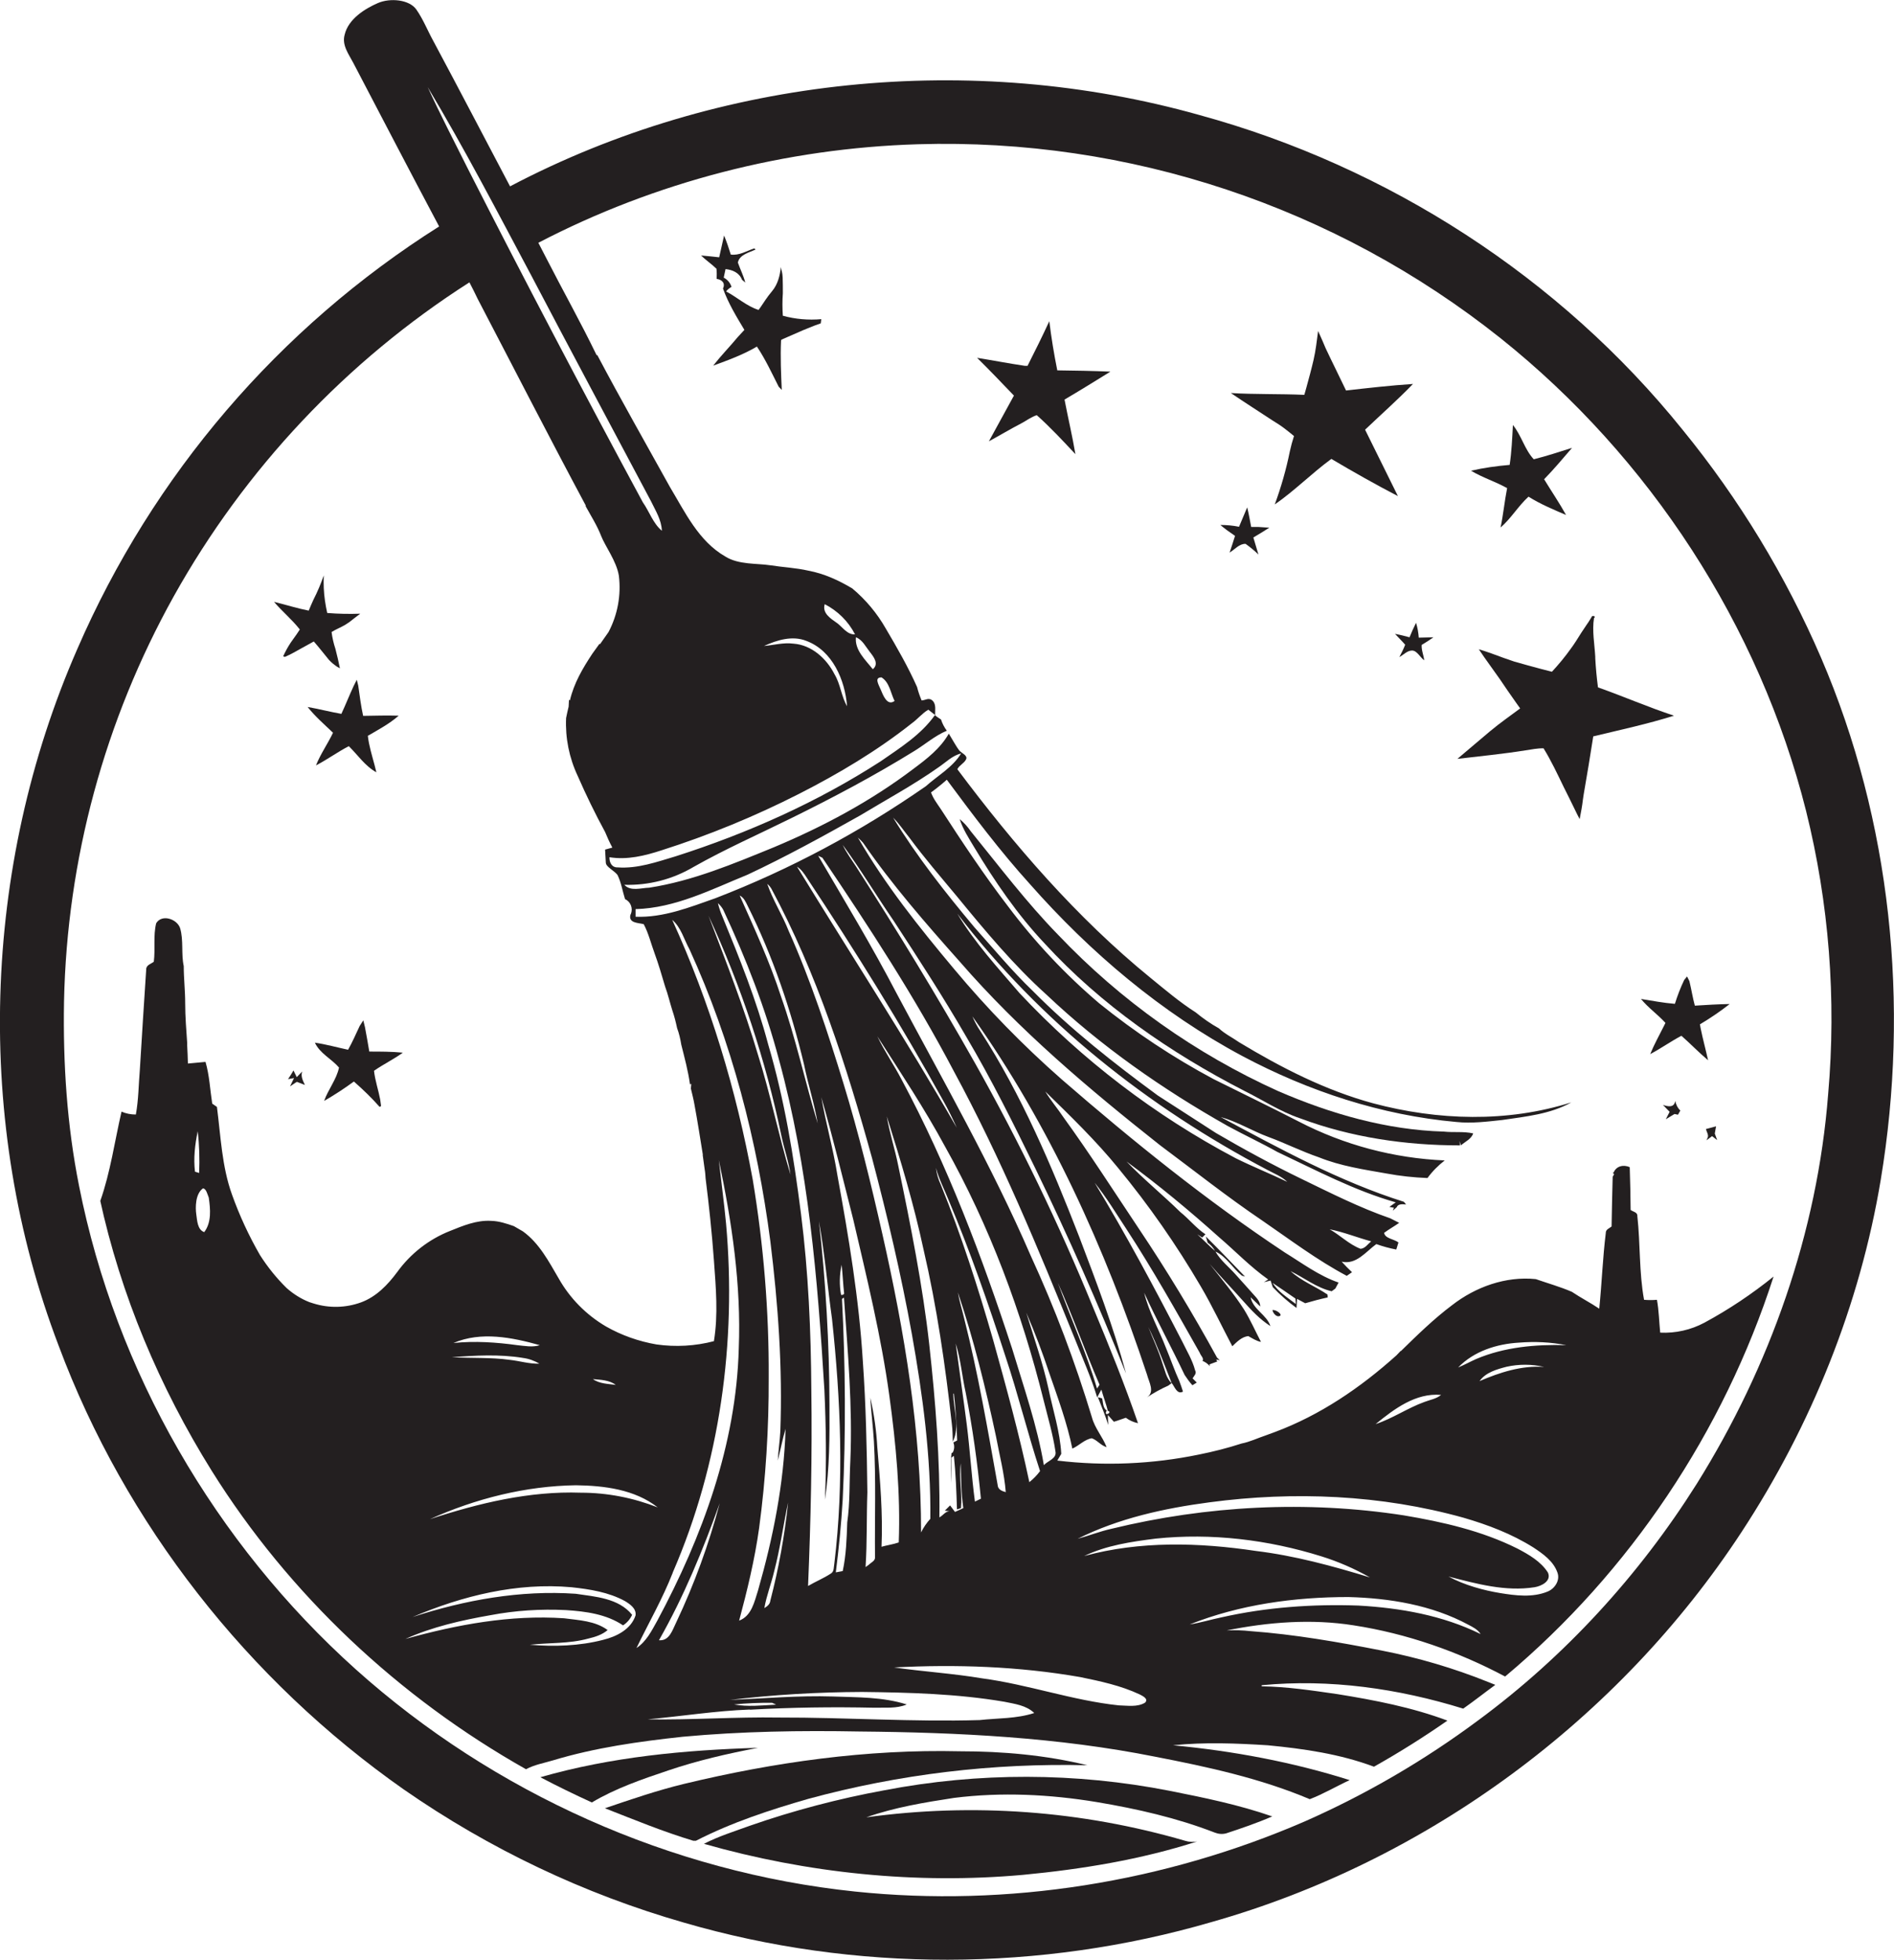 <?xml version="1.0" encoding="utf-8"?>
<!-- Generator: Adobe Illustrator 19.2.0, SVG Export Plug-In . SVG Version: 6.00 Build 0)  -->
<svg version="1.1" id="Layer_1" xmlns="http://www.w3.org/2000/svg" xmlns:xlink="http://www.w3.org/1999/xlink" x="0px" y="0px"
	 viewBox="0 0 1044.2 1080" style="enable-background:new 0 0 1044.2 1080;" xml:space="preserve">
<style type="text/css">
	.st0{fill:#231F20;}
</style>
<title>biseeise_Broom_flat_black_logo_White_background_c63644c2-7088-433d-887c-b1e9838d6167</title>
<path class="st0" d="M827.3,290.7c5.8-5,9.7-11.8,15.4-17c6.5,4.1,13.7,7.1,20.7,10.1c-3.7-6.7-8.1-13.1-12.1-19.7
	c5.4-5.5,10.3-11.4,15.4-17.3c-7,2.2-13.9,4.5-21.1,6.3c-5-5.3-6.8-13.1-11.5-18.9c-0.4,7.4-0.7,14.7-1.8,22
	c-7.2,0.6-14.3,1.6-21.3,3.2c6.3,3.8,13.5,6,19.9,9.6C829.5,276.2,828.8,283.5,827.3,290.7z"/>
<path class="st0" d="M693.8,290.4h-4c-0.7-3.6-1.3-7.2-2.2-10.8c-1.5,3.6-3,7.2-4.5,10.7c-3.4-0.7-6.8-1-10.3-1
	c2.5,2.1,5.1,4,7.8,5.8l0.3,0.2c-0.9,3.1-2,6.1-3,9.2c2.8-1.6,5.3-4.9,8.8-4.8c2.5,1.8,4.9,3.7,7.1,5.9l-2.8-9.4
	c3-1.8,5.9-3.5,8.8-5.4L693.8,290.4z"/>
<path class="st0" d="M796,623.6c-31.6-0.9-62.4-9.8-91.3-22.3c-45.6-20.6-86.8-49.8-121.3-86.1c-17.4-17.8-32.5-37.8-48.2-57.1
	c-1.7-2.5-3.8-4.8-6.1-6.7c1.8,5.6,5,10.5,8,15.5c11.3,18.8,23.8,37.1,38.9,53.1c31,33.8,69.3,60.2,109.9,81.1
	c10.3,5.1,19.9,11.5,30.9,15.2c28.1,10.5,58.2,14.9,88.1,14.9l-0.2-2.4l0.7,2.4c2.3-2,5.8-3.5,6.8-6.6
	C806.9,623.4,801.4,624.2,796,623.6z"/>
<path class="st0" d="M578.5,177c-3.8,8.3-7.9,16.5-12,24.6H565c-8.8-1.3-17.5-3-26.3-4.4c6.9,6.8,13.6,13.8,20.3,20.8
	c-4.6,8.4-9.2,16.8-13.8,25.2c5.9-3.2,11.7-6.7,17.7-9.8c2.9-1.5,5.5-3.6,8.7-4.6c7.5,6.7,14.4,14.1,21.3,21.5
	c-1.7-10.1-4.1-20.1-6-30.1c8.5-5,16.9-10.2,25.3-15.4c-9.8-0.4-19.5-0.6-29.3-0.7C581.1,195.1,579.6,186.1,578.5,177z"/>
<path class="st0" d="M701.5,722l0.2,0.6c0.5,1.4,2.2,3.4,3.9,2.6S703.3,721.5,701.5,722z"/>
<path class="st0" d="M1004,362.5c-19.5-45.2-45.2-87.5-76.3-125.6c-67.6-84-162.5-145.1-266.4-173.5
	c-125.6-35.3-264.6-21.5-380.1,39.3c-14.1-26.7-28-53.4-42.3-80.1c-3.2-5.8-5.6-12-9.4-17.4s-14.3-6.5-21.2-3.5S192,10.4,190,19.2
	c-1.6,5.7,2.3,10.7,4.8,15.5c15.7,30,31.4,60.2,47.3,90.1c-88.4,55.8-157.9,137-199.5,232.9C-10,477.9-14.5,618.8,32.3,741.5
	C69,839.9,136.8,926,222.7,986.2c47.1,32.7,99.2,57.5,154.3,73.3c94.4,27.5,196.7,27.2,291-0.3c118.9-33.7,224.5-111.6,292.2-215
	c38.4-58.6,65.2-125,76.7-194.1C1052.9,553.7,1042.7,452.5,1004,362.5z M235.8,48c20.3,33.9,38.6,69.1,57.2,104
	c21.8,41.5,43.9,82.8,65.9,124.2c2.5,5.2,5.8,10.3,6,16.3c-4.9-4.1-6.9-10.6-10.5-15.7c-32.9-60.9-65.1-122.2-96.5-183.9
	C250.4,77.9,242.7,63.1,235.8,48z M467,389.2c-3.2-5.5-3.6-12.1-6.9-17.6c-4.4-8.7-12.7-16.2-22.7-16.9c-5.5-0.7-10.8,0.8-16.2,1.3
	c7.2-3.3,15.7-5.9,23.4-2.8C459,358.6,465.9,374.8,467,389.2z M454.6,332.9c7.2,3.7,13.1,9.5,16.8,16.7c-4.4,0.2-6.8-4-10-6.3
	s-8.3-5.3-6.7-10.4L454.6,332.9z M440.5,437.5c21.8-11.1,43-23.7,62.2-38.9c3.2-2.3,5.7-5.5,9.1-7.5l3.7,2.9
	c-7.7,10.9-19.1,18-29.9,25.5c-35,22.6-73.4,39.7-113.1,52.4c-10.4,3.1-21,6.9-32,6.1c-3.2,0.1-4.6-2.7-4.5-5.6
	c9.8,1.6,19.5-0.8,28.7-3.8C390.8,460.3,416.1,449.9,440.5,437.5z M471.9,351.2c3.6,1.4,5.3,5.1,7.6,8s5.2,6.7,1.7,9.6
	c-4.1-5.2-10.1-10.6-9.3-17.7V351.2z M486,373.3c4.4,2.7,5,8.6,7.2,13c-4.2,3-6.4-3.4-7.7-6.4S482,373.3,486,373.3z M1007.9,602.9
	c-5.9,76.2-32.1,150.3-72.5,214.9c-31.7,50.3-72.6,95-120.5,130.3c-29.6,22-61.5,40.6-95.2,55.5c-77.6,33.7-164,47.6-248.3,38.8
	c-101.6-10.6-199.2-54.3-275.2-122.4C118.7,850.5,63.8,755.8,43.6,653.6c-6.7-33.5-8.9-67.7-8.3-101.7
	c1.6-78.3,22.4-154.9,60.5-223.3c39.2-70.2,95.2-129.7,163-173c1.6,3,3.1,6.1,4.6,9.2c19.8,37.9,39.3,76,59.5,113.7v0.5
	c2.9,5.3,6.3,10.6,8.5,16.3s8.5,13.9,9.8,22c1.3,10.7-0.7,21.5-5.7,31l-4.7,6.7l-0.3-0.2l-3.9,5.4c-5.3,8-10.2,16.3-12.4,25.8
	l-0.5-0.4l-0.2,3.8c-0.5,2.1-1,4.2-1.4,6.3c-0.5,11,1.7,21.9,6.4,31.9c4.6,10.5,9.6,20.8,15.1,30.9c1.2,2.9,2.5,5.8,4,8.6l-4,1.1
	c0.1,2.4,0.3,4.8,0.4,7.2s4.4,4.2,6.4,6.7c2.1,4.2,2.8,9,4.2,13.4c3.1,1.4,4.5,5.1,3.2,8.2c0,0.1-0.1,0.2-0.2,0.3
	c-1.3,4.8,4.3,4.5,7.3,5.3c2.7,5.1,4,10.7,6,16.1s4,12.2,5.8,18.3c1.6,4.3,2.6,8.8,4,13.2c1.1,3.2,1.9,6.4,2.6,9.7
	c1.1,2.9,1.8,6,2.3,9.1c1.8,7.2,3.8,14.5,4.8,21.9l0.7-0.3l-0.2,2.6c0.7,3,1.5,6,2,9c1.7,9.1,3.1,18.3,4.6,27.5h-0.1
	c0.4,2.7,0.7,5.3,1.1,8c0.3,1.6,0.4,3.3,0.5,4.9c1.9,15,3.5,30.1,4.6,45.3s2.4,29.8,0,44.5c-10.3,2.7-21.1,3.3-31.7,1.8
	c-9.8-1.7-19.2-5-27.8-9.9c-10.9-6.4-19.9-15.5-26.1-26.5c-5.5-9.4-10.7-19.4-19.7-25.9l-5-2.9c-4-1.4-8.2-2.8-12.5-2.9
	c-8-0.5-15.6,2.7-22.8,5.6c-11.6,4.6-21.7,12.5-29,22.6c-5.2,7-11.5,13.6-19.9,16.7c-8.5,3.1-17.7,3.3-26.3,0.6l-2.2-0.7
	c-4.6-1.8-8.9-4.5-12.6-7.8c-5.6-5.5-10.5-11.6-14.7-18.2c-6.1-10.6-11.3-21.8-15.4-33.3c-5.6-15.5-6.2-32.2-8.3-48.3l-2.6-1.8
	c-1.2-7.7-1.5-15.5-3.7-23l-9.7,0.9c-0.1-3.3-0.2-6.6-0.4-9.9v-1.4c-0.5-7.3-1.1-14.5-1.1-21.8s-0.8-13.7-0.8-20.6
	c-1.5-6.8,0-14.1-2-20.9c-1.7-5.1-10.1-7.9-13.2-2.7c-1.7,6.9-0.4,14.1-1.3,21.2c-1.5,1.2-4.3,1.8-4.2,4.3
	c-1.2,18.4-2.4,36.8-3.5,55.2c-0.7,8.2-0.7,16.5-2.2,24.7c-2.7,0-5.4-0.5-7.9-1.6c-3.8,16.4-6.1,33.3-11.7,49.2l-0.3-1.3
	c11.5,53.1,33,104,61.7,150c42.7,68.3,103.2,125,173.3,164.5c4.6-2.5,9.9-3.4,14.9-4.9c23.2-7,47.4-10.4,71.5-13
	c32.4-3,65-3.5,97.5-2.9c54.6,0.5,109.4,3.2,163,13.9c28.9,5.6,58,11.9,85.2,23.4c7.6-2.9,14.6-7.1,22-10.5
	c-31.6-10-64.4-16.1-97.4-19.2c17.4-1.8,34.9-1.1,52.3,0c19.8,1.9,39.8,4.8,58.5,11.8c13.9-7.8,27.4-16.3,40.5-25.4
	c-19.5-7.3-40.2-11.3-60.7-14.6c-13.9-2-27.7-4.1-41.7-4.3v-0.6c37.4-3.6,75.3,1.8,111.1,12.9c6-4.2,11.8-8.8,17.7-13.1l-4-1.6
	c-18.9-7.6-38.6-13.4-58.6-17.3c-23.9-4.7-48-8.9-72.3-10.7c-4.4-0.5-8.8-0.6-13.2-0.4c22.9-4.6,46.7-6.5,70-2.8
	c29.2,4.5,57.5,14.4,83.5,28.2c68.8-57.6,120.5-135,148-220.4c-11.9,9.6-24.6,18.1-38.1,25.4c-7.5,4-15.9,5.9-24.4,5.5
	c-0.6-6-0.7-12.1-1.8-18.1c-2.4,0.2-4.7,0.2-7.1,0c-2.8-15.2-2-30.8-3.7-46.1c0.2-2.2-2.4-2.4-3.7-3.4c-0.1-7.9-0.2-15.7-0.5-23.6
	c-3.4-1.5-7.4-0.7-8.9,3h-0.5l0.8,0.9l-0.8,1.4c-0.3,9.1-0.4,18.2-0.6,27.4c-1.2,1-3.3,1.6-3.2,3.6c-1.7,13.8-2.2,27.8-3.6,41.7
	c-4.9-3.3-10.2-6-15.1-9.3c-6.5-2.8-13.3-4.7-19.9-7c-16.6-1.7-33.2,4.3-46.2,14.4c-10.1,7.6-19.1,16.4-28.1,25.2h-0.2l-2.3,2.4
	c-19.8,17.8-42.1,33-67.1,42.3l-4.9,1.8c-4.5,1.5-8.8,3.6-13.4,4.5c-7.7,2.5-15.6,4.5-23.6,6.1c-25.7,5.3-52,6.4-78,3.3l2.2-3.7
	c-0.7-12.3-4.6-24.1-7.1-36.1c-3.1-14.2-8-27.9-12.2-41.7c4.8,11,9,22.2,12.8,33.6c4.7,13.6,9.7,27.1,12.6,41.3
	c3.7-1.6,6.6-5,10.7-5.7c3,1,5,4,8.2,4.9c-2.2-5.7-6.5-10.4-8.1-16.4c-9.2-30.4-20.4-60.1-33.7-89c-21.5-49.7-48.5-96.8-73.9-144.5
	c-13.5-25.9-28.6-50.9-43.3-76l2.3,1.1c25.8,38.2,51,76.8,72.5,117.7c25.8,47.6,46.5,97.6,66.8,147.7c4.2,10.6,8.9,21.1,12.2,32
	c0.8-1.5,1.5-2.9,2.3-4.3c1.1,3.9,2.6,7.8,3.6,11.8c-2.9-1.1-2.5-4.6-3.2-7l-2.3-0.6c2,5.1,4.1,10.1,5.7,15.3
	c-0.1-1.4-0.2-4.1-0.2-5.5l3.3,3.7c2.2-0.6,4.4-1.5,6.6-2.2c2,1.5,4.3,2.5,6.7,3c-7.4-21.6-16-42.8-24.8-63.9
	c-18.9-46.2-40.6-91.1-65.1-134.6c-20.9-37-42.8-72.8-65.5-108.2c-2.5-3.9-5.4-7.7-7.4-12c9.9,13.5,18.5,27.9,28,41.7
	c13.8,21.1,27.5,42.2,40.1,64c13.9,23.5,26.1,48,38.1,72.6c18,37.1,34.7,74.7,50,113c-6.9-25.7-16.4-50.5-25.8-75.3
	c-15.2-39.1-31.7-78.1-54.6-113.5c-1.7-2.5-3.1-5.2-4.3-8c42.6,60,73.2,127.8,96.3,197.5c1,4,4.5,9.5-0.1,12.5
	c3.8-2.5,7.7-4.7,11.8-6.5l1.9-1.4c1.6,1.9,2.9,6.5,6.2,4.7c-0.6-2-1.3-3.9-2-5.8c-2.7-5.9-4.8-12.1-7.3-18.1
	c-3.9-10.2-9.5-19.9-12.1-30.6c7,15.3,15.1,30.1,22.3,45.3c1.3,2,2.7,3.9,4.3,5.7l2.4-1.5l-2.3-2.3c0.8-1.4,2.4-2.7,1.4-4.4
	c-1.5-5.7-4.6-10.7-7.1-15.9c-15.3-29.6-31-59-48.3-87.5c6.5,8,11.8,16.9,17.5,25.5c14.5,22.2,27.5,45.3,40.5,68.3
	c0.4,1.4,2.4,2.9,1.5,4.4c1.6,0.6,2.9,1.6,4,2.9l-0.2-1l4.3-1.6l-0.6-1.1l2,0.4l-1.5-1.4c-13.3-24.3-27.7-48.1-43.2-71.2
	c-13.7-20.5-27-41.3-41.5-61.3c-3.2-4.8-7-9.2-10-14.2c13.9,13.6,27.9,27.1,40.2,42.2c16.9,20.5,32.1,42.3,45.5,65.2
	c6.3,10.7,11.6,22,17.4,33c2.5-2.4,5.2-5.2,8.8-5.6c2.2,1.2,4.4,2.7,7,3.2c-3.1-5.9-5.8-12.1-9.3-17.8c-5.7-8.9-12.5-16.9-19-25.2
	c5.7,6.7,11.8,13,17.6,19.5s9.8,10.8,15.9,14.8c-1.9-6.2-9.6-9.1-10.9-15.9l5.3,5.1c0-3.1-2.5-5.2-4.3-7.3s-6.4-7.1-9.6-10.7
	s-8.1-7.5-10.8-12.3c6.1,2.8,9.4,9.1,14.6,13.3l1.7,0.5c-7.2-7.4-14.3-14.9-21.6-22.1l1,3.4c1.7,1.2,3.1,2.8,4.1,4.6
	c-3.4-2.9-6.5-6.2-9.8-9.2l2.7,1.8l1.8-1.8c-5.2-3.4-9-8.4-13.8-12.2c-9.7-9.5-20.3-18.1-29.7-27.9c17.7,13,34.6,27,51,41.7
	c9,7.7,17.3,16.4,27.1,23.3l-2.4,1.5l3.7-0.9l1.2,3.6c4,4.2,8.4,8.1,13.1,11.5c0.1-1.3,0.2-3.8,0.3-5l4.5,2.4
	c4.1-1.2,8.2-2.3,12.4-3.2c0-0.4-0.1-1.2-0.1-1.6c-6.7-4.5-14.4-7.4-20.4-12.9c7.6,3.7,14.4,9.2,22.7,11.1l2-1.5l1.8-3.3
	c-10.8-3.7-20.1-10.7-29.7-16.6c-43.3-28.7-83.8-61.4-123-95.4c-21.3-18.7-41.1-39-59.3-60.8c-19.2-22.9-38-46.4-53-72.4
	c1,0.9,1.9,1.8,2.8,2.8c16,23.2,34.6,44.5,53.3,65.5c32.8,37.8,71.2,70.2,110.3,101.1c18.8,14,37.2,28.6,56.6,41.7
	c15.3,10.5,30.1,21.7,46.5,30.4l2.9-2c-2-1.9-3.9-3.8-5.7-5.8c8.1,1.8,13.3-5.5,19.1-9.7c3.6,1.3,7.3,2.3,11,3l1.2-3.9
	c-2.4-1.9-7.4-2.1-7.9-5.3c2.7-2,5.6-3.6,8.3-5.5l-4.9-2.5c-16.8-5.8-32.8-13.9-48.9-21.7s-31.8-16.3-47.2-25.3l-32.1-20.7
	c-24.1-17.7-47.8-36.3-68.9-57.6c-11.5-11-21.6-23.3-32.2-35.1c-16.1-19.2-31.7-39-44.8-60.4c3.4,3.4,6.1,7.5,9.1,11.2
	c8.2,11.1,17.2,21.5,26,32.1c15.5,18.9,31.2,37.8,49.4,54.2c30,28.4,64.1,52.2,100.1,72.5c9,4.9,18.3,9.2,27.2,14.2
	c21.4,10.1,42.5,21.3,65.3,27.8l-3.5,2.5l2.5,0.5l-0.6,1.6l2.2-2c0.7-1.9,3.5-1.6,5.1-1.4l-1.2-1.5c-35.5-11.2-68.3-29.2-101-46.7
	c9.2,2.5,17.4,7.7,26.4,11s18.4,8,27.8,11.2c11.9,4.8,24.7,6.7,37.2,8.9c7.5,1.4,15,2.2,22.6,2.5c2.7-3.7,5.9-6.9,9.5-9.7
	c-28-1.2-55.5-8.5-80.4-21.4c-15.6-8-31.3-15.6-47-23.4c-22.3-11.9-43.4-25.9-63.1-41.8c-18.7-15.9-35.6-33.9-50.3-53.5
	c-13.2-17.2-25.2-35.3-37-53.5c-2-3-4.2-5.8-5.4-9.2c3-2.2,5.9-4.5,8.7-7c14.6,19.7,29.4,39.4,45.9,57.6
	C601,524.8,640.2,558.1,685,582c36.5,19.4,76.6,32.6,117.9,36.3c8.5,0.9,17-0.2,25.4-1.1c12.9-1.9,26.4-3.2,38-9.7
	c-35.3,11.2-73.7,10-109.3,0.5c-26.2-7.1-50.6-19.6-73.8-33.6c-3.7-2.6-7.9-4.6-11.2-7.7c-4.5-2.5-8.8-5.5-12.8-8.8
	c-8.8-5.6-16.9-12.5-25-19.1c-40.6-33.1-75.1-73.1-106.4-114.9c1.1-2.2,3.7-3.2,4.8-5.4s-2.5-3.4-3.8-5s-3.8-6.1-5.7-9.2
	c-4.6,8.1-12.1,13.9-19.5,19.4c-23.5,17.8-49.7,31.8-76.9,43.2c-22.3,9.1-44.8,18.6-68.8,22.3c-4.5,0.1-10.2,2.2-13.7-1.6
	c13.4,0.4,26.6-3,38.1-9.8c17.5-9.9,35.9-18,53.9-26.9c23.2-11.4,46-23.5,68-37.1c6-3.7,11.3-8.4,17.8-11.1c-1.4-1.9-2.5-4-3.2-6.2
	c-1.1-0.7-2.2-1.4-3.2-2.2c-0.2-2.7,0.7-6-1.4-8.1s-4.1-0.2-6.1-0.2c-1-2.4-1.9-4.9-2.5-7.4c-5-11.2-11.1-21.8-17.3-32.3
	c-4.8-8.4-11-15.8-18.4-22c-7.5-4.5-15.6-8.2-24.2-9.8c-7-1.6-14.2-1.9-21.2-3s-17.3-0.2-24.6-4.8c-14.7-8.4-22.2-24.4-30.6-38.4
	c-13.4-24.2-27.1-48.2-40-72.6h-0.4c-8.7-18-18.5-35.4-27.6-53.2l-4.5-8.7c64.5-33.6,136.6-52.1,209.2-54.3
	c116.4-3.5,230.2,34.4,321.3,106.9C909.5,252,970,344.7,995.7,446.8C1008.4,497.8,1012.5,550.6,1007.9,602.9z M806.9,836.4
	c13.4,3.9,26.6,8.9,38.5,16.4c5.3,3.5,11,7.5,13.2,13.7c1.7,4.3-1.4,9-5.4,10.6c-8.3,3.4-17.6,2.2-26.2,0.8s-19.6-4.3-28.4-9.1
	c15.4,4,31.4,8.4,47.4,5.9c3.8-0.6,9.5-3.4,7.4-8.1c-3.9-6.1-10.5-9.9-16.8-13.2c-19.6-9.8-41.2-14.7-62.6-18.3
	c-53.6-8.3-108.7-5.4-161.3,7.4c-6.3,1.4-12.3,3.8-18.6,5.5c22.6-11.3,47.7-16.8,72.7-20.1C713.3,821.7,761.4,823.7,806.9,836.4z
	 M758.4,784.8c10.3-8.4,22.1-17.3,36.1-16.1c-2.6,2.2-6.1,2.7-9.2,3.9C776.1,775.9,767.8,781.7,758.4,784.8L758.4,784.8z
	 M813.9,748.9c-3.4,1.5-6.6,3.3-10,4.7c8.7-9,21.3-13,33.6-13.7c8.7-0.7,17.4-0.3,26,1.4C846.7,740.8,829.5,742.3,813.9,748.9z
	 M851.3,753.3c-12.4-0.9-24.4,3-35.6,7.8c3.4-4.8,9.5-6.5,14.9-7.9C837.4,751.7,844.5,751.7,851.3,753.3L851.3,753.3z M743.4,880.1
	c22.7,0.6,46,4.4,66.2,15.3c2.5,1.3,5.1,2.6,6.7,5.1c-20.9-10.3-44.2-14.4-67.3-15.7c-25.3-0.9-50.8,0.9-75.6,6.5
	c-5.9,1.2-11.6,3-17.5,3.9C683.6,884.2,713.7,880.1,743.4,880.1z M597.7,857.5c12.3-5.9,26-7.9,39.5-9.6c30.7-3.2,62,0.6,91.4,9.8
	c9.3,2.9,18.2,6.8,26.7,11.6c-20.6-6.3-41.5-12-62.9-14.6C661,850,628.5,849.1,597.7,857.5z M595.5,924.2
	c11.2,2.3,22.5,4.7,32.9,9.6c1.5,0.8,5,2.4,2.9,4.5c-4.3,2.6-9.7,1.6-14.5,1.5c-25.5-2.7-49.9-11.5-75.4-14.9
	c-16.1-2.7-32.4-3.7-48.5-6C527.1,917.1,561.7,918.3,595.5,924.2z M311,891.8c-29.6-2-59.1,3.5-87.5,11.4
	c14.9-6.7,30.9-10.3,46.9-13.1c13.7-2.6,27.7-3.5,41.7-2.8c10.8,0.7,22.2,2.2,31.4,8.4c2.2-1.4,3.9-3.4,5-5.8
	c-7.4-9.2-20.3-10-31.1-11.6c-30.5-2.1-61,3.4-89.9,12.8c27.5-11.7,57.5-19.1,87.6-16.4c10.1,1.1,20.4,2.7,29.4,7.6
	c2.8,1.7,6.4,4.1,5.9,7.9c-2.5,7.7-10.5,11.7-17.9,13.5c-13.1,3.4-26.9,3.8-40.4,2.7c10.7-1.2,21.7-0.5,32.2-3.4
	c3.8-0.9,7.7-2.1,10.7-4.7C328.1,893.2,319.2,892.9,311,891.8z M320.3,822.6c-28.5-1-56.5,5.8-83.3,14.6
	c25.3-11.4,52.8-18.3,80.5-18.7c15.6,0.2,32.5,2.3,45.1,12.2C349.1,825.4,334.8,822.6,320.3,822.6z M288.1,748.3
	c3.3,0.4,6.4,1.5,9.3,3.2c-5.5,0.2-10.8-1.5-16.3-2.1c-10.6-1.5-21.3-0.8-32-1.5c13-0.9,26.1-1.7,39.1,0.4H288.1z M250,740.1
	c15.2-6.5,32.2-3.1,47.6,1.2c-4,1.3-8.3,0.4-12.4,0c-11.6-1.6-23.4-2.4-35.1-1.2H250z M326.9,760c4.3,0.4,9,0.5,12.6,3.2
	C335.3,762.6,330.5,762.6,326.9,760z M370.9,866.6c26.1-60.1,35.2-127,29.4-192.2c-1.1-11.7-2.7-23.4-4-35.1
	c7.2,34.1,12.4,68.9,11,103.8c-1.4,52.9-20.1,103.8-44.9,150c-3.1,5.5-6,11.5-11.5,15.1c6.7-13.8,14.4-27.2,20-41.5V866.6z
	 M531.5,726.3c-1.1-4.7-2.6-9.3-3.4-14.1c8.7,25.9,15.3,52.6,21,79.3c1.9,10.3,4.6,20.4,5.4,30.8c-2.2-0.6-4.4-1.5-4.5-4.1
	C544.5,787.5,539.2,756.6,531.5,726.3z M540.8,825.9l-3.3,1.6c-1.9-14.1-2.7-28.3-4.5-42.4s-4.1-29.8-6.1-44.7
	c2.8,8.8,3.5,18.1,5.5,27C536.2,786.7,538.9,806.3,540.8,825.9L540.8,825.9z M547.5,738.3c-8.3-28.9-17.5-57.5-28.8-85.4
	c-1.4-2.9-2.3-6.1-2.7-9.3c1.7,6.3,4.7,12,7.1,18c11.8,28.1,21.8,56.8,31.2,85.8c7,20.9,12.2,42.3,19.1,63.3
	c-1.7,2.3-3.7,4.3-5.9,6.1C561.9,790.3,554.7,764.2,547.5,738.3L547.5,738.3z M524.8,785c0.4,3.2,0.4,6.3,0.5,9.5
	c4.1-8.3,0.3-17.8,0.3-26.5h0.3c1,8.6,1.5,17.1,1.8,25.8l-2.1,1.1c0.7,1.8,0.6,3.8-0.3,5.5l-0.7,0.4c-0.7,5.5-0.3,11-0.3,16.5
	c0.2-4.7,0-9.3,0.2-14l1.4-1c1,9.7,1.4,19.6,1.7,29.5l2.2-0.7c0.8-8.2-1.2-16.4-0.1-24.7c0.2,8.2,0.2,16.5,1.4,24.7l-4.6,2.1
	l-2.7-3.6l-2.9,2.9l2.6,0.3c-2.4,0.1-3.6,2.4-5.6,3.4c0.4-31.9-2.1-63.7-5.6-95.4s-10.3-65.9-17.1-98.5c-1.8-9.1-4.8-18-6.3-27.1
	c7.6,24.1,14.9,48.4,20.2,73.1C516.5,720.1,521.2,752.5,524.8,785L524.8,785z M502.7,735c6,33.6,10.6,67.7,10.2,102
	c-2,2.2-3.8,4.8-5.1,7.5c0.1-55.4-9.1-110.4-21.3-164.3c-6.3-27.9-13.1-55.8-21.5-83.2s-18-56.8-30.2-84
	c-3.5-8.9-8.7-16.9-11.8-25.9c0.9,0.7,1.7,1.7,2.3,2.7c25.1,46.7,41.4,97.5,55.5,148.5C489.2,670.1,496.8,702.3,502.7,735L502.7,735
	z M483.7,797.9c-0.5-9.3-1.8-18.6-3.9-27.7c0.5,8,1.5,16,2,24.1c1.2,21.1,0.4,42.3,0.6,63.5c0.4,2.3-2.1,3.2-3.4,4.5l-1.8,1.3
	c0.9-13.7,0.5-27.5,1-41.2c-0.3-24.1-0.8-48.2-2.5-72.2c-2.1-34.4-7.8-68.5-14-102.4c-2.3-14.6-6.4-28.7-8.9-43.2
	c6.4,22.3,11.9,44.9,17.6,67.4c7.5,32.2,15.4,64.3,19.9,97.1c3.7,26.8,6.2,53.9,5.2,80.9c-3.1,1.1-6.4,1.5-9.5,2.4
	c0.8-18.4-0.8-36.5-2.3-54.6L483.7,797.9z M464.2,715.8l1.1-0.7c2.1,30,4.8,60,3.5,90.1c-0.6,11.3-0.1,22.6-1.7,33.8
	c-0.3,8.9-0.6,18.1-2.5,26.8l-3.8,0.7c1.7-13.3,3-26.7,3.8-40.1c1.8-36.8,1.5-73.8-0.4-110.7L464.2,715.8z M463.7,713.7
	c-1-5.5-0.9-11.2,0.3-16.7c0.6,5.3,0.8,10.7,1.4,16l-0.8,0.6h-0.9V713.7z M443.3,586.7c2.2,10.9,5.7,21.5,7.5,32.4
	c-7-23.2-12.1-47-20.2-69.9c-6.2-19.1-14.6-37.4-22.8-55.7c2.3,1.1,3.3,3.5,4.4,5.7C426.1,527,436.1,556.6,443.3,586.7z
	 M429.5,584.1c16.2,59.2,21.3,120.7,25,181.8c0.9,20.2,1.2,40.4,0.3,60.6c2.6-17.3,2.6-34.9,2.5-52.4c-0.1-33.8-2-67.5-5.8-101.1
	c3.2,17.8,4.7,35.9,7.2,53.8c4.8,44.7,6.7,90,1.3,134.7c-0.4,2,0,4.6-2,5.7c-4,2.6-8.4,4.4-12.5,6.8c1.5-36,2.3-72,1.8-108
	c-0.2-32.5-1.6-64.9-5.7-97.1s-9.1-62.9-18.1-93.4c-6.4-24.2-15.8-47.5-25.3-70.6c-1-2.3-1.8-4.7-2.4-7.2c1.2,1.1,2.3,2.4,3,3.8
	C411.3,528.2,422,555.7,429.5,584.1L429.5,584.1z M430.8,625.9c1.5,7.2,4,14.1,5,21.4c-6.6-21.8-11-44.2-17.9-66
	c-7.7-26-17.6-51.3-27.3-76.7C408.6,543.4,422.1,584.1,430.8,625.9L430.8,625.9z M424.7,684c4.3,34.8,6.8,69.9,5.5,104.9
	c-0.3,5.4-1.1,10.7-1.4,16c1.5-5.8,2.6-11.8,4.3-17.5c-0.9,30.3-6.9,60.1-15.2,89.1c-2,6.2-3.5,14-10.4,16.6
	c4.5-16.8,8.6-33.7,11-50.9c3.7-27.5,5.4-55.2,5.3-83c0.2-36.5-2.8-73-8.8-109.1c-9-49.3-23.6-97.6-44.4-143.2
	c4.9,4.2,6.5,10.8,9.5,16.2C403.4,574,417.5,628.7,424.7,684L424.7,684z M434.5,828c-1.9,18.3-5.2,36.3-9.8,54.1
	c-0.2,2-1.7,3.1-3.3,4.1c1.2-6.9,3.8-13.4,5.4-20.2C430.1,853.4,431.8,840.6,434.5,828z M396.8,828.4c-6,22.6-14,44.6-24,65.7
	c-2.1,4.2-3.7,10.3-9.5,9.8C377,879.9,387.5,854.3,396.8,828.4z M413.4,942.2c22.9-1.3,45.8-1.6,68.7-1.1c5.9-0.2,12.2,0.6,17.8-1.8
	c-13.2-4.2-27.2-3.9-40.8-4.4c-18.9-0.6-37.8,1.1-56.7,1.9c24.2-2.9,48.5-4.3,72.9-4.4c26.2,0.3,52.5,1,78.4,5.4
	c5.7,1.2,12,1.9,16.5,6.2c-9.7,3.2-20.1,2.8-30.1,3.9c-36.9,1.1-73.7-1.5-110.6-1.4c-24.2-0.4-48.3,1.4-72.5,1
	c18.9-1.7,37.5-4.7,56.4-5.4V942.2z M404.7,939.3c7-0.7,14-1,21-0.9l2.2,1C420.2,939.8,412.3,940.7,404.7,939.3L404.7,939.3z
	 M575.5,807.4c-3.7-21.9-11.1-43-17.5-64.2c-16.6-50.8-35.6-101-60.9-148.2c-4.2-8.1-9.5-15.7-13.4-23.9c12.8,20,26,39.8,37.3,60.7
	c24.6,43.8,42.3,91.3,54.4,140c2.3,9.3,5.1,18.6,6.5,28.1C582.7,803.8,577.7,805,575.5,807.4z M439.4,477.6c2.4,1.5,3.9,3.8,5.4,6.1
	c26.6,40.1,52,80.9,75.3,123c2.7,4.8,5.1,9.7,7.4,14.8C499.5,572.7,468.8,525.6,439.4,477.6z M394.4,495c-14.2,5-28.7,10.8-44,10.2
	c0-1.4,0-2.8,0-4.2c22-0.6,41.9-10.9,61.8-19c21.1-9.9,41.5-21.1,61.8-32.5c14.6-8.8,29.6-16.9,43.5-26.7c4-2.7,7.5-6.4,12.4-7.6
	c-4.7,7.7-12.9,12.2-19.5,18.1C474.3,458.4,435.4,479.2,394.4,495z M111.9,654.9c1.8,0.1,2.5,3.4,3.2,5.1c0.9,6.3,1.6,13.6-2.5,19
	c-3.8-1.3-3.9-6.5-4.4-9.9S107.6,657.9,111.9,654.9z M107.5,645.7c-0.9-7.4,0-15,1.5-22.3c0.9,7.6,1.1,15.3,0.8,23L107.5,645.7z
	 M583.2,706.9c8.3,18.5,15,37.7,23,56.2l-1.4,2.1C599,745.4,590.3,726.4,583.2,706.9L583.2,706.9z M610.1,777.4
	C614.5,777.8,608,781.4,610.1,777.4L610.1,777.4z M633.1,731.3c4.9,10.1,8.8,20.5,12.9,31c-3.1-2.8-3.7-7.2-5.1-10.9
	C638.8,744.4,635.7,738,633.1,731.3L633.1,731.3z M701.2,706.7c4.4,2.9,8.6,5.9,13,8.9c0.1,0.8,0.2,2.3,0.2,3c-4.6-3.6-10-6.8-13-12
	L701.2,706.7z M527.8,503.5c45.3,59.3,105.2,106.7,171.1,141.3c3.7,2,7.7,3.5,10.8,6.5c-9.4-4.5-19.1-8.4-28.4-13
	c-44.5-23.5-84.8-54.3-119.2-91C550,533.2,537.3,519.4,527.8,503.5z M732.8,677.4c7.9,1.5,15.4,4.6,23.2,6.7
	c-1.9,1.4-3.3,3.9-5.9,4.1c-6.5-2.5-11.3-7.6-17.3-10.9V677.4z"/>
<path class="st0" d="M752.6,236.8c8.8-8.4,18-16.5,26.4-25.2c-12.3,0.8-24.6,2.2-36.9,3.6c-3.7-7.8-7.6-15.5-11.3-23.4l-1.7-4
	l-2.4-5.4c-0.7,5.3-1.3,10.7-2.5,15.9s-2.6,10.3-4,15.4l-1.1,3.9c-13.5-0.6-27-0.2-40.5-1c7.6,5.2,15.4,10.1,23.1,15.2
	c2.3,1.4,4.5,2.8,6.7,4.5l2.3,1.8l2.7,2.2c-0.9,2.8-1.7,5.7-2.3,8.5c-2,9.9-4.8,19.7-8.3,29.2c11-7.6,20.4-17.2,31.2-25.1
	c12,7.1,24.2,14,36.7,20.5L752.6,236.8z"/>
<path class="st0" d="M431.6,174c-0.3-4.1-0.3-8.3,0-12.4c0-2.9,0-5.7-0.1-8.6s-0.7-3.9-1-5.8c-0.5,4.7-1.7,9.5-4.8,13.2
	s-4.3,5.9-6.4,8.9l-1.1,1.5c-6.6-2.1-11.8-7-17.9-10.2c0.8-1,1.9-1.9,3-2.5c-0.7-2.2-2.2-4-4.3-5.1l1-4.7c3.9,0.4,7.6,2,9.1,5.9
	l1.8,1.5c-1-3.8-2.8-7.3-4.1-11c0.9-4.4,6.2-5.5,9.8-7.2l-0.8-0.6c-4.2,1.4-8.2,4-12.9,3.4c-1.1-3.6-2.3-7.1-3.7-10.5l-2.7,12
	c-3.3-0.4-6.7-0.7-10-1c2.7,2.6,5.8,4.7,8.5,7.3c0.2,1.9,0.2,3.7,0.1,5.6c3,0.4,4.9,2.4,3.5,5.3c2.9,8.1,7.4,15.5,11.8,22.8
	l-3.6,3.9c-4.4,5.3-9.3,10.3-13.6,15.8c8.2-3,16.5-6,24.1-10.5c4.7,7,8.2,14.6,12,22.1l1.7,1.8c-0.4-9-0.8-18.1-0.4-27.1l0.2-0.6
	l11.9-5.2l6.2-2.5l3.6-1.3l0.3-2.3C445.7,176.5,438.5,175.9,431.6,174z"/>
<path class="st0" d="M417.9,963.2c-40.4,1.2-81,5-120,16.2c9.3,4.9,18.8,9.5,28.4,13.9c13.1-7.8,27.7-12.8,42-17.6
	C384.5,970.2,401.1,966.4,417.9,963.2z"/>
<path class="st0" d="M790.3,351.2l-8.1,0.2c-0.2-2.8-0.7-5.5-1.5-8.2c-1.3,2.6-2.5,5.3-3.6,8c-2.6-0.7-5.3-1.4-8-1.9
	c1.8,2,3.8,3.9,5.6,6c-0.9,2.4-2.1,4.6-3.2,6.8c2.3-1.2,4.3-3.6,7-3.6s4.4,3.7,6.7,5.4c-0.3-2.8-1.6-5.6-1.4-8.5
	C786,354.1,788.2,352.7,790.3,351.2z"/>
<path class="st0" d="M196.7,374.6L195,378c-2.4,5.1-4.4,10.3-6.8,15.4c-6.2-1.1-12.4-2.7-18.6-3.8c4.1,5.2,9.2,9.6,14,14.2
	c-2.9,6.1-6.9,11.7-9.4,18c6.2-3.2,11.9-7.4,18.1-10.6c5,4.9,9,11,15.2,14.4l-1-4c-1.4-5.3-3.1-10.6-3.7-16.1
	c5.8-3.4,11.9-6.6,17-11.1c-6.5-0.2-13.1,0-19.6,0.1c-1.2-5.5-1.9-11.1-2.7-16.7L196.7,374.6z"/>
<path class="st0" d="M163.5,349.6l-3.2,4.5c-1.6,2.4-3,5-4.2,7.6l1,0.3c3.2-1.4,6.2-3.1,9.2-4.8l6.7-3.7c2.9,3.3,5.6,6.8,8.4,10.2
	c1.3,1.4,2.8,2.6,4.4,3.7l1.6,0.9c-0.7-3.6-1.6-7.3-2.5-10.8c-1-3-1.7-6.1-2.1-9.2c2.4-1.5,5-2.5,7.4-3.9l2.3-1.5
	c2-1.5,4-3.2,6.1-4.7c-6.1,0.2-12.1,0.1-18.2-0.4c-1-4.5-1.7-9.1-1.9-13.7c-0.1-2.3-0.1-4.6,0-7c-1.6,4.6-3.5,9.1-5.7,13.4
	c-0.9,2-1.8,4-2.6,6c-6.2-1.2-12.1-3.1-18.2-4.6l-0.9-0.2c4.5,5.3,9.9,9.7,14.2,15.2L163.5,349.6z"/>
<path class="st0" d="M599.5,972.8c-23-5.6-46.7-7.7-70.3-7.7c-51.3-1.2-102.4,6-152.2,18c-14.8,3.6-29.1,8.5-43.5,13.4
	c16.1,6.3,32.1,12.9,48.7,17.9h1.5c19.7-10.1,40.8-17,62-23.1C495.8,977.7,547.6,971.5,599.5,972.8z"/>
<path class="st0" d="M487.5,986.6c-25.1,4.6-49.9,11.1-74,19.5c-8.5,3.1-17.3,5.8-25.4,10c56.9,16.2,116.9,22.4,175.9,17.1
	c32.5-3.1,64.9-8.4,96-18.4c-2.2,0.4-4.5,0.3-6.7-0.4c-57-16.6-116.9-21-175.7-12.9c15.6-5.5,32-8.2,48.3-10.7
	c26.2-3.3,52.8-2,78.8,2.3c22.1,3.7,44.1,8.7,65,16.8c2,0.8,4.3,1,6.4,0.4c8.5-2.8,17-5.7,25.3-9.3c-18.3-6.4-37.4-10.3-56.5-14.1
	C592.9,976.7,539.5,976.6,487.5,986.6z"/>
<path class="st0" d="M203.6,579.5c-0.8-4.5-1.5-9-2.4-13.5l-0.9-3.7l-2,3.1c-2.1,4.4-4,8.9-6.4,13.1c-6.1-1.3-12.1-3-18.3-3.9
	c2.8,6,9.2,8.9,13.3,13.7c-1.3,6.5-6,12.1-8.2,18.4c5.7-3.3,11.1-6.8,16.4-10.7c5,4.4,9.8,9,14.2,14l0.8-0.5l-0.5-3.6
	c-1-5.3-2.8-10.4-3.4-15.8c5.1-3.6,10.8-6.3,15.9-10C215.9,579.5,209.7,579.5,203.6,579.5z"/>
<path class="st0" d="M166.6,590.5l-3,3.1l-1.8-3.7c-0.9,1.6-1.9,3.2-3,4.8l3.3-0.6l-2.2,4.6c1.3-0.8,2.5-1.8,3.8-2.5l4.4,1.7
	C167,595.5,165.7,593.2,166.6,590.5z"/>
<path class="st0" d="M881,378.8c-0.7-5.3-1.2-10.6-1.5-16v-0.9c-0.4-7.1-1.8-14.2-0.7-21.3l0.4-0.3l-0.2-0.8h-1.2
	c-1,1.6-1.9,3.2-3,4.7l-3,4.5c-1.9,3-3.7,6-5.8,8.8c-3.2,4.5-6.7,8.7-10.4,12.7c-4.4-1.1-8.8-2.3-13.2-3.5l-7.5-2.1l-5.8-2
	c-4.6-1.7-9.1-3.4-13.8-4.8l3,4.4l2.7,3.8l1.5,2.1c3,4.1,5.9,8.3,8.7,12.5l4.9,7l2,2.8c-5.5,4.1-11.1,8-16.4,12.4
	s-12.1,10.3-18.2,15.4c12.6-1.5,25.1-2.7,37.6-4.7c3.3-0.5,6.6-1.2,9.9-1.1c4.2,6.8,7.6,14.1,11.1,21.3l3.2,6.4
	c1.9,3.7,3.6,7.6,5.6,11.3c0.7-3.6,1.4-7.2,1.8-10.8l0.4-2.7c1.9-10.7,3.6-21.4,5.3-32.1c14.9-3.6,29.9-6.8,44.5-11.4
	C908.9,389.8,895.1,383.8,881,378.8z"/>
<path class="st0" d="M923.6,606.7c-0.6,3.9-4,3.1-6.8,2.2l3.7,3.8l-2.1,4.1l4.8-2.9l1.9,0.4l1.3-2.3
	C924.9,610.6,924,608.7,923.6,606.7z"/>
<path class="st0" d="M931.4,540.7l-1.3-2.6l-1.6,2c-2,4.2-3.7,8.6-5.1,13.1c-6.3-0.5-12.5-1.7-18.7-2.7c4,4.9,9.2,8.5,13.5,13.2
	l-1,2c-2.5,5-5.3,10-7.4,15.2c5.9-3.1,11.3-7,17.2-10.1c5,4.4,9.6,9.2,14.7,13.5c-1.3-5.9-2.9-11.7-4.1-17.6l-0.4-2.2
	c5.7-3.4,11.2-7.1,16.4-11.2c-6.4,0.1-12.8,0.5-19.2,0.9C933.2,549.8,932.5,545.2,931.4,540.7z"/>
<path class="st0" d="M946.1,620.7l-5.6,1.5c0.4,1.6,1.7,3.3,0.9,4.9l-0.6,1.3l3.1-2.3l2.8,2.2l-1.3-3.6
	C945.6,623.3,945.9,622,946.1,620.7z"/>
</svg>
